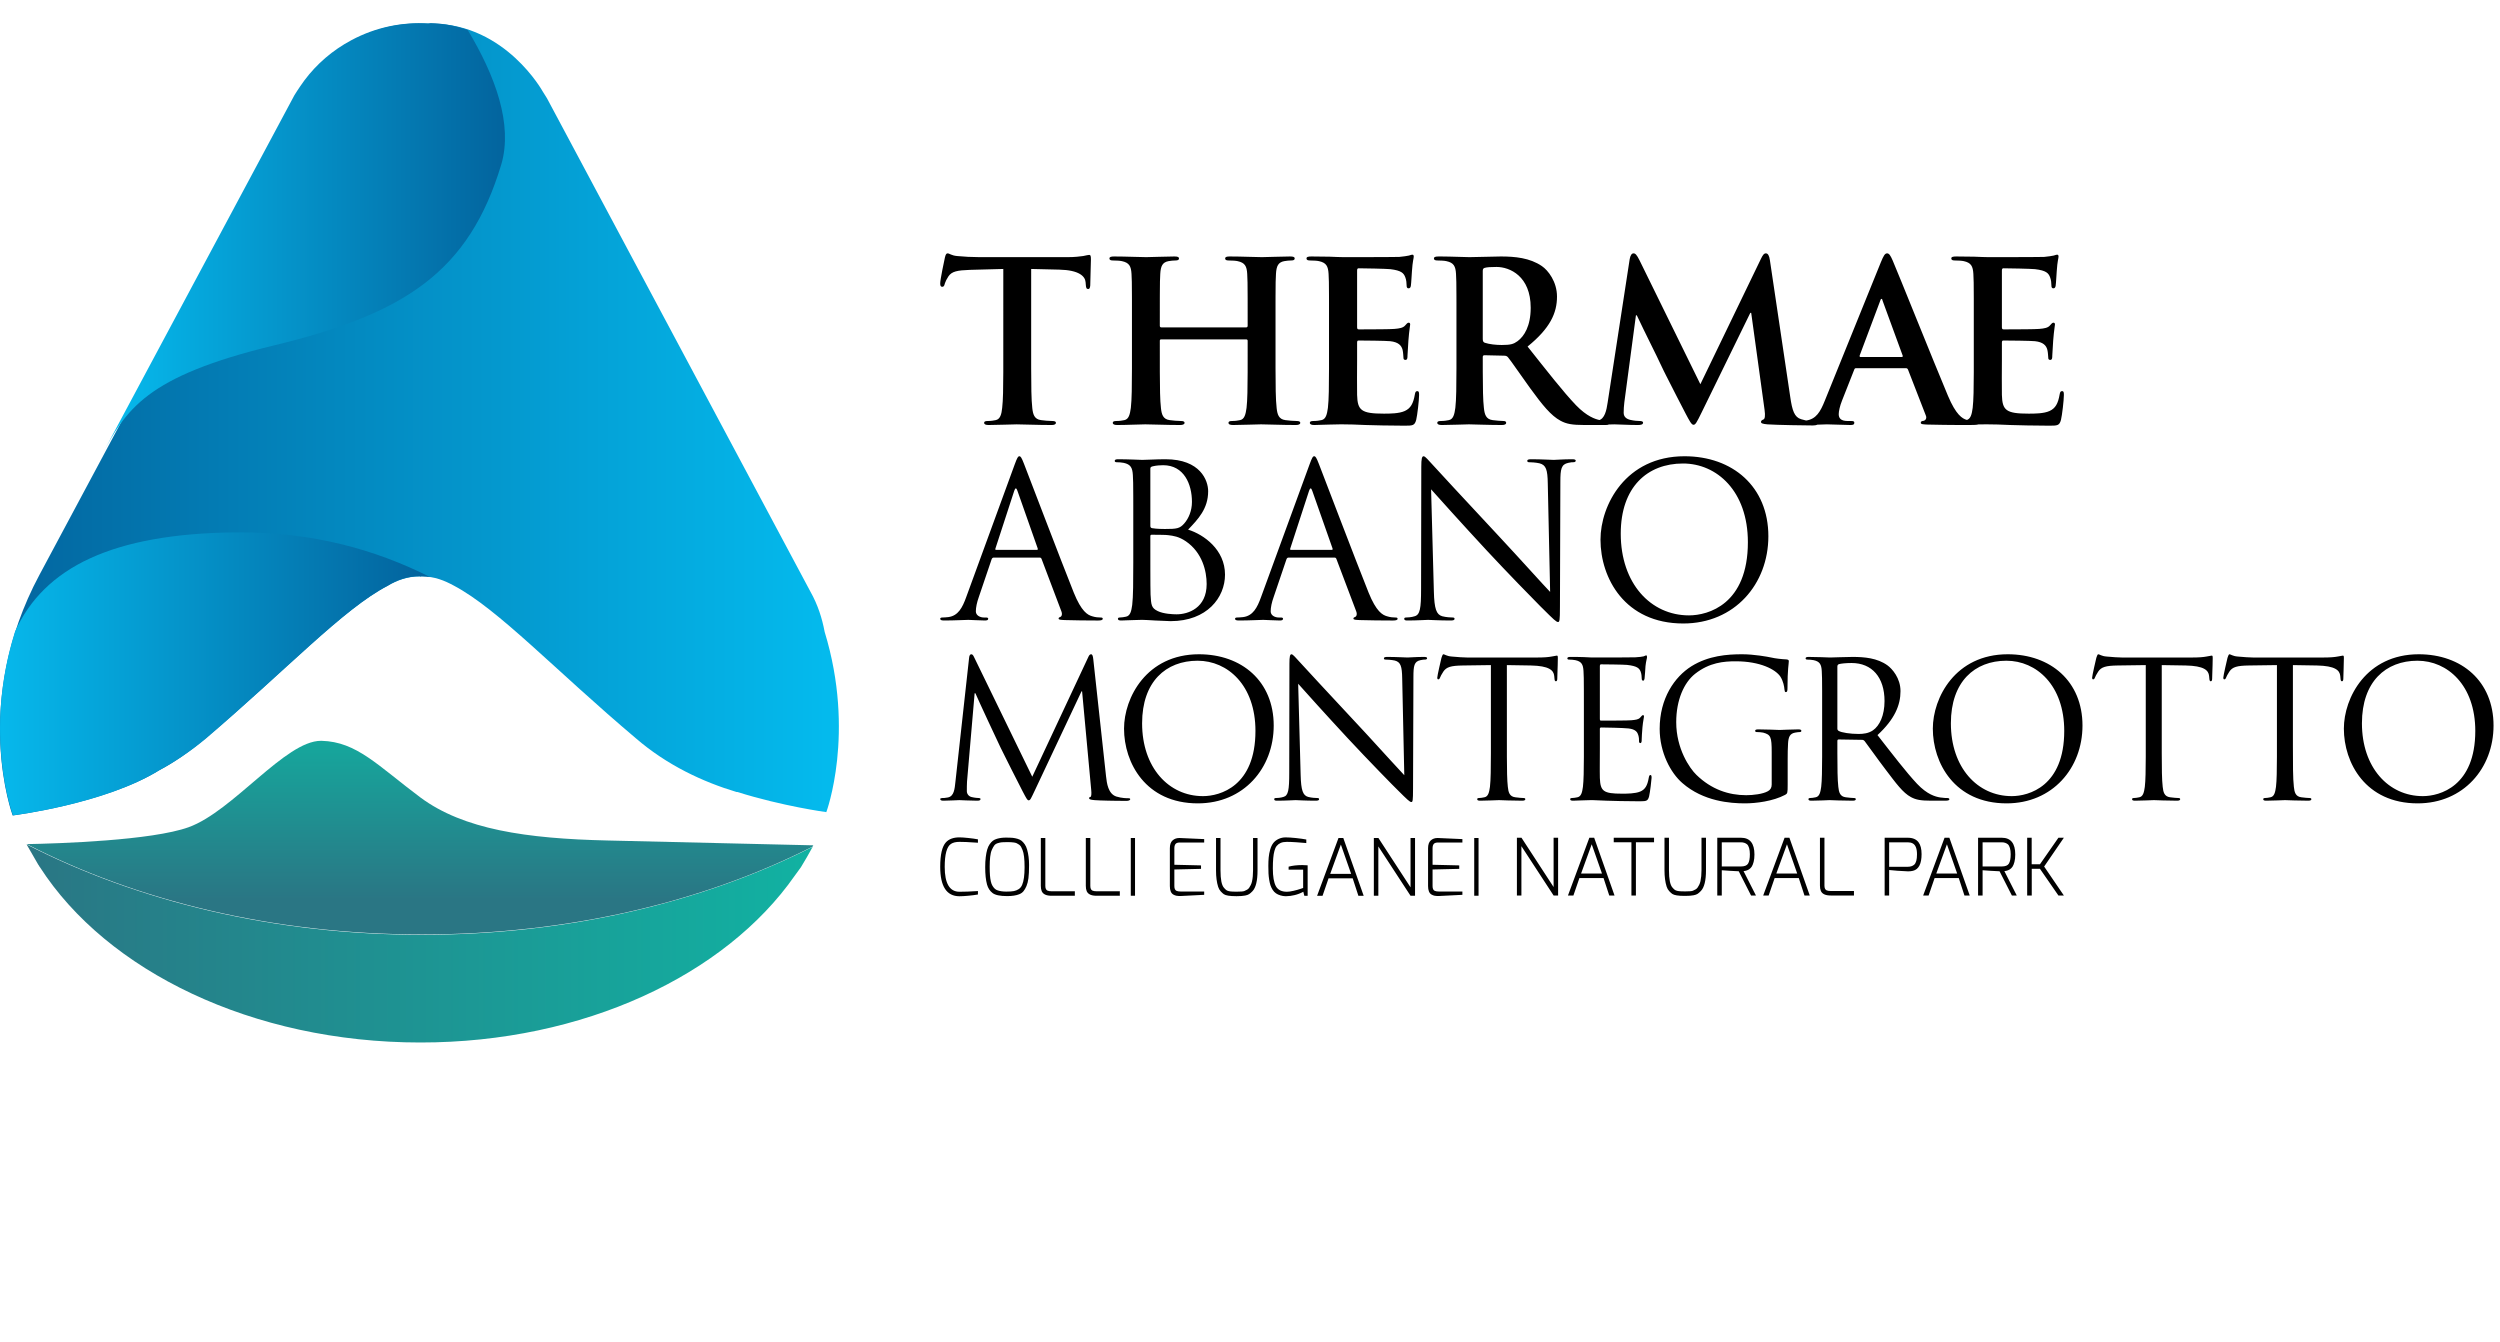 <?xml version="1.0" encoding="UTF-8"?>
<svg width="190px" height="102px" viewBox="0 0 190 102" version="1.1" xmlns="http://www.w3.org/2000/svg" xmlns:xlink="http://www.w3.org/1999/xlink">
    <title>logo-abano</title>
    <defs>
        <linearGradient x1="0.009%" y1="50.02%" x2="100.002%" y2="50.02%" id="linearGradient-1">
            <stop stop-color="#03629C" offset="0%"></stop>
            <stop stop-color="#04BDF0" offset="100%"></stop>
            <stop stop-color="#04BDF0" offset="100%"></stop>
        </linearGradient>
        <linearGradient x1="0.012%" y1="50%" x2="100%" y2="50%" id="linearGradient-2">
            <stop stop-color="#06BCEF" offset="0%"></stop>
            <stop stop-color="#06BCEF" offset="0%"></stop>
            <stop stop-color="#03629C" offset="100%"></stop>
            <stop stop-color="#03629C" offset="100%"></stop>
        </linearGradient>
        <linearGradient x1="0%" y1="49.967%" x2="99.993%" y2="49.967%" id="linearGradient-3">
            <stop stop-color="#06BCEF" offset="0%"></stop>
            <stop stop-color="#06BCEF" offset="0%"></stop>
            <stop stop-color="#03629C" offset="100%"></stop>
            <stop stop-color="#03629C" offset="100%"></stop>
        </linearGradient>
        <linearGradient x1="0%" y1="49.999%" x2="100%" y2="49.999%" id="linearGradient-4">
            <stop stop-color="#2A7684" offset="0%"></stop>
            <stop stop-color="#2A7684" offset="0%"></stop>
            <stop stop-color="#11B2A2" offset="100%"></stop>
            <stop stop-color="#11B2A2" offset="100%"></stop>
        </linearGradient>
        <linearGradient x1="17.95%" y1="50%" x2="117.95%" y2="50%" id="linearGradient-5">
            <stop stop-color="#2A7684" offset="0%"></stop>
            <stop stop-color="#2A7684" offset="0%"></stop>
            <stop stop-color="#11B2A2" offset="100%"></stop>
            <stop stop-color="#11B2A2" offset="100%"></stop>
        </linearGradient>
    </defs>
    <g id="Page-1" stroke="none" stroke-width="1" fill="none" fill-rule="evenodd">
        <g id="02-home-menu" transform="translate(-1412, -23)">
            <g id="logo-abano" transform="translate(1412, 23)">
                <path d="M72.92,63.64 C73.075,63.64 73.296,63.656 73.583,63.686 C73.868,63.715 74.115,63.75 74.323,63.79 L74.323,64.048 C74.255,64.044 74.193,64.04 74.137,64.036 C74.081,64.032 74.016,64.028 73.942,64.024 C73.868,64.02 73.787,64.015 73.699,64.01 C73.611,64.003 73.525,63.998 73.442,63.994 C73.245,63.987 73.071,63.982 72.92,63.982 C72.644,63.982 72.427,64.034 72.272,64.138 C71.956,64.346 71.798,64.928 71.798,65.883 C71.798,67.143 72.172,67.773 72.92,67.773 C73.315,67.773 73.755,67.757 74.239,67.725 L74.323,67.719 L74.323,67.982 C74.123,68.018 73.881,68.05 73.597,68.076 C73.314,68.102 73.087,68.115 72.92,68.115 C71.944,68.115 71.456,67.367 71.456,65.872 C71.456,64.952 71.6,64.334 71.888,64.018 C72.12,63.766 72.463,63.64 72.92,63.64 Z M97.71,63.641 C97.904,63.641 98.162,63.658 98.484,63.691 C98.806,63.725 99.071,63.763 99.279,63.803 L99.279,64.073 C99.275,64.073 99.237,64.069 99.168,64.063 C99.097,64.058 99.007,64.051 98.898,64.042 C98.788,64.035 98.671,64.024 98.547,64.013 C98.243,63.993 97.994,63.982 97.8,63.982 C97.607,63.982 97.45,64.01 97.33,64.063 C97.209,64.118 97.111,64.192 97.032,64.288 C96.954,64.384 96.896,64.513 96.856,64.672 C96.776,64.952 96.736,65.397 96.736,66.006 C96.736,66.617 96.812,67.063 96.964,67.347 C97.119,67.631 97.4,67.773 97.803,67.773 C97.939,67.773 98.109,67.749 98.313,67.701 C98.517,67.654 98.689,67.605 98.829,67.557 L99.039,67.485 L99.039,66.094 L97.935,66.094 L97.935,65.866 C98.231,65.786 98.577,65.746 98.972,65.746 C99.101,65.746 99.237,65.752 99.381,65.764 L99.381,68.079 L99.129,68.079 L99.051,67.773 C98.839,67.889 98.618,67.974 98.388,68.028 C98.158,68.082 97.959,68.109 97.791,68.109 L97.653,68.109 C97.566,68.109 97.454,68.089 97.32,68.052 C97.187,68.014 97.07,67.961 96.973,67.893 C96.875,67.825 96.79,67.736 96.721,67.626 C96.651,67.516 96.596,67.401 96.555,67.281 C96.516,67.161 96.483,67.02 96.457,66.855 C96.431,66.691 96.413,66.534 96.406,66.382 C96.398,66.23 96.394,66.039 96.394,65.809 C96.394,65.579 96.403,65.364 96.421,65.164 C96.439,64.964 96.477,64.764 96.535,64.564 C96.593,64.365 96.671,64.201 96.769,64.073 C96.867,63.945 97,63.841 97.168,63.761 C97.336,63.681 97.516,63.641 97.71,63.641 Z M92.759,63.689 L92.759,66.16 C92.759,66.835 92.845,67.271 93.018,67.467 C93.082,67.543 93.14,67.601 93.191,67.641 C93.283,67.712 93.447,67.753 93.683,67.761 C93.731,67.764 93.798,67.766 93.885,67.766 L94.007,67.767 C94.299,67.767 94.486,67.751 94.567,67.719 C94.65,67.687 94.722,67.652 94.784,67.614 C94.845,67.576 94.896,67.53 94.934,67.476 C94.971,67.422 95.011,67.354 95.053,67.272 C95.096,67.19 95.128,67.097 95.152,66.993 C95.205,66.754 95.231,66.476 95.231,66.16 L95.231,63.689 L95.572,63.689 L95.572,66.16 C95.572,66.944 95.443,67.469 95.183,67.737 C95.091,67.833 95.007,67.905 94.934,67.953 C94.86,68.001 94.759,68.037 94.631,68.061 C94.467,68.093 94.259,68.109 94.007,68.109 L93.941,68.109 C93.469,68.109 93.159,68.059 93.011,67.959 C92.943,67.911 92.865,67.84 92.777,67.746 C92.69,67.652 92.624,67.537 92.58,67.401 C92.472,67.061 92.418,66.648 92.418,66.16 L92.418,63.689 L92.759,63.689 Z M76.434,63.658 C76.674,63.658 76.852,63.664 76.968,63.676 C77.084,63.689 77.204,63.712 77.328,63.748 C77.452,63.784 77.555,63.835 77.637,63.898 C77.718,63.962 77.798,64.05 77.877,64.162 C77.955,64.274 78.016,64.408 78.06,64.564 C78.16,64.912 78.209,65.304 78.209,65.74 C78.209,66.176 78.193,66.512 78.161,66.747 C78.129,66.984 78.08,67.181 78.012,67.341 C77.943,67.501 77.868,67.632 77.784,67.734 C77.7,67.836 77.59,67.912 77.454,67.965 C77.226,68.056 76.922,68.103 76.542,68.103 C76.002,68.103 75.632,68.024 75.433,67.869 C75.229,67.712 75.089,67.497 75.013,67.221 C74.921,66.885 74.875,66.447 74.875,65.908 C74.875,65.623 74.889,65.369 74.917,65.143 C74.945,64.917 74.982,64.725 75.028,64.567 C75.074,64.409 75.136,64.274 75.214,64.162 C75.292,64.05 75.373,63.962 75.456,63.898 C75.54,63.835 75.645,63.784 75.769,63.748 C75.973,63.689 76.194,63.658 76.434,63.658 Z M109.289,63.689 L111.142,63.772 L111.142,64.031 L109.289,64.031 C109.133,64.031 109.025,64.067 108.965,64.141 C108.905,64.215 108.875,64.324 108.875,64.468 L108.875,65.722 L110.902,65.77 L110.902,66.033 L108.875,66.081 L108.875,67.341 C108.875,67.529 108.927,67.649 109.031,67.701 C109.111,67.737 109.216,67.755 109.349,67.755 L111.142,67.755 L111.142,68.007 L109.349,68.097 L109.223,68.097 C109.17,68.097 109.106,68.089 109.031,68.076 C108.955,68.062 108.875,68.031 108.79,67.983 C108.619,67.879 108.533,67.665 108.533,67.341 L108.533,64.468 C108.533,64.192 108.602,63.993 108.74,63.871 C108.877,63.749 109.045,63.689 109.241,63.689 L109.289,63.689 Z M89.665,63.689 L91.518,63.772 L91.518,64.031 L89.665,64.031 C89.509,64.031 89.401,64.067 89.341,64.141 C89.281,64.215 89.251,64.324 89.251,64.468 L89.251,65.722 L91.278,65.77 L91.278,66.033 L89.251,66.081 L89.251,67.341 C89.251,67.529 89.303,67.649 89.407,67.701 C89.487,67.737 89.593,67.755 89.724,67.755 L91.518,67.755 L91.518,68.007 L89.724,68.097 L89.598,68.097 C89.546,68.097 89.482,68.089 89.407,68.076 C89.331,68.062 89.251,68.031 89.166,67.983 C88.995,67.879 88.909,67.665 88.909,67.341 L88.909,64.468 C88.909,64.192 88.978,63.993 89.116,63.871 C89.253,63.749 89.421,63.689 89.617,63.689 L89.665,63.689 Z M126.842,63.668 L126.842,66.139 C126.842,66.815 126.928,67.25 127.1,67.446 C127.164,67.522 127.222,67.58 127.274,67.62 C127.366,67.692 127.53,67.732 127.766,67.74 C127.83,67.744 127.928,67.746 128.06,67.746 L128.09,67.746 C128.381,67.746 128.568,67.73 128.651,67.699 C128.733,67.666 128.804,67.632 128.867,67.593 C128.928,67.555 128.979,67.51 129.017,67.455 C129.054,67.401 129.094,67.333 129.137,67.251 C129.178,67.169 129.211,67.076 129.235,66.973 C129.287,66.733 129.314,66.455 129.314,66.139 L129.314,63.668 L129.655,63.668 L129.655,66.139 C129.655,66.923 129.525,67.449 129.265,67.716 C129.173,67.812 129.09,67.884 129.017,67.932 C128.943,67.98 128.841,68.016 128.714,68.04 C128.549,68.073 128.342,68.088 128.09,68.088 L128.024,68.088 C127.551,68.088 127.242,68.038 127.094,67.938 C127.026,67.89 126.948,67.819 126.86,67.726 C126.773,67.632 126.706,67.516 126.663,67.38 C126.555,67.04 126.501,66.626 126.501,66.139 L126.501,63.668 L126.842,63.668 Z M102.091,63.689 L103.639,68.079 L103.237,68.079 L102.805,66.754 L100.97,66.754 L100.514,68.079 L100.1,68.079 L101.725,63.689 L102.091,63.689 Z M112.37,63.689 L112.37,68.078 L112.041,68.078 L112.041,63.689 L112.37,63.689 Z M104.76,63.689 L107.201,67.437 L107.201,63.689 L107.543,63.689 L107.543,68.078 L107.201,68.078 L104.754,64.33 L104.754,68.078 L104.412,68.078 L104.412,63.689 L104.76,63.689 Z M82.864,63.689 L82.864,67.323 C82.864,67.511 82.916,67.631 83.019,67.683 C83.1,67.719 83.205,67.737 83.337,67.737 L85.107,67.737 L85.107,68.078 L83.337,68.078 C82.938,68.078 82.688,67.961 82.588,67.725 C82.544,67.617 82.522,67.483 82.522,67.323 L82.522,63.689 L82.864,63.689 Z M79.445,63.689 L79.445,67.323 C79.445,67.511 79.497,67.631 79.601,67.683 C79.681,67.719 79.787,67.737 79.919,67.737 L81.688,67.737 L81.688,68.078 L79.919,68.078 C79.519,68.078 79.269,67.961 79.169,67.725 C79.125,67.617 79.103,67.483 79.103,67.323 L79.103,63.689 L79.445,63.689 Z M86.262,63.689 L86.262,68.078 L85.94,68.078 L85.94,63.689 L86.262,63.689 Z M135.995,63.668 L137.542,68.058 L137.14,68.058 L136.708,66.733 L134.873,66.733 L134.417,68.058 L134.003,68.058 L135.628,63.668 L135.995,63.668 Z M154.407,63.668 L154.407,65.684 L155.037,65.684 L156.44,63.668 L156.854,63.668 L155.355,65.857 L156.854,68.058 L156.44,68.058 L155.037,66.031 L154.413,66.031 L154.413,68.058 L154.065,68.058 L154.065,63.668 L154.407,63.668 Z M148.152,63.668 L149.699,68.058 L149.298,68.058 L148.866,66.733 L147.03,66.733 L146.574,68.058 L146.16,68.058 L147.786,63.668 L148.152,63.668 Z M121.157,63.668 L122.704,68.058 L122.303,68.058 L121.87,66.733 L120.035,66.733 L119.579,68.058 L119.165,68.058 L120.791,63.668 L121.157,63.668 Z M115.633,63.668 L118.074,67.416 L118.074,63.668 L118.416,63.668 L118.416,68.058 L118.074,68.058 L115.627,64.309 L115.627,68.058 L115.285,68.058 L115.285,63.668 L115.633,63.668 Z M125.708,63.668 L125.708,64.01 L124.329,64.01 L124.329,68.058 L123.988,68.058 L123.988,64.01 L122.644,64.01 L122.644,63.668 L125.708,63.668 Z M138.658,63.668 L138.658,67.302 C138.658,67.49 138.71,67.61 138.814,67.662 C138.894,67.699 139,67.716 139.132,67.716 L140.901,67.716 L140.901,68.058 L139.132,68.058 C138.731,68.058 138.482,67.94 138.382,67.704 C138.338,67.596 138.316,67.462 138.316,67.302 L138.316,63.668 L138.658,63.668 Z M132.313,63.668 C132.997,63.668 133.338,64.094 133.338,64.946 C133.338,65.161 133.317,65.349 133.275,65.509 C133.233,65.669 133.183,65.791 133.125,65.875 C133.067,65.958 132.997,66.027 132.912,66.079 C132.792,66.15 132.658,66.193 132.51,66.205 L133.452,68.058 L133.08,68.058 L132.145,66.217 C132.088,66.217 131.861,66.205 131.461,66.181 C131.061,66.157 130.859,66.143 130.855,66.139 L130.855,68.058 L130.513,68.058 L130.513,63.668 L132.313,63.668 Z M152.134,63.668 C152.818,63.668 153.16,64.094 153.16,64.946 C153.16,65.161 153.139,65.349 153.097,65.509 C153.055,65.669 153.005,65.791 152.947,65.875 C152.889,65.958 152.818,66.027 152.734,66.079 C152.614,66.15 152.48,66.193 152.332,66.205 L153.274,68.058 L152.902,68.058 L151.967,66.217 C151.91,66.217 151.682,66.205 151.283,66.181 C150.883,66.157 150.681,66.143 150.677,66.139 L150.677,68.058 L150.334,68.058 L150.334,63.668 L152.134,63.668 Z M144.991,63.668 C145.363,63.668 145.635,63.782 145.807,64.01 C145.962,64.213 146.04,64.515 146.04,64.915 C146.04,65.651 145.823,66.073 145.387,66.181 C145.275,66.208 145.151,66.223 145.015,66.223 C144.879,66.223 144.609,66.208 144.205,66.178 C143.801,66.148 143.591,66.129 143.575,66.121 L143.575,68.058 L143.233,68.058 L143.233,63.668 L144.991,63.668 Z M76.573,64 C76.384,64 76.244,64.004 76.152,64.012 C76.061,64.02 75.955,64.042 75.834,64.079 C75.714,64.115 75.625,64.174 75.565,64.255 C75.504,64.337 75.443,64.448 75.382,64.585 C75.32,64.723 75.276,64.902 75.253,65.122 C75.229,65.342 75.216,65.587 75.216,65.859 C75.216,66.132 75.224,66.355 75.237,66.529 C75.251,66.702 75.274,66.856 75.304,66.99 C75.334,67.124 75.376,67.235 75.43,67.323 C75.484,67.411 75.542,67.485 75.606,67.545 C75.67,67.605 75.75,67.649 75.847,67.677 C76.022,67.733 76.234,67.761 76.482,67.761 C76.73,67.761 76.921,67.748 77.055,67.722 C77.189,67.696 77.312,67.646 77.424,67.572 C77.536,67.498 77.622,67.391 77.682,67.251 C77.806,66.963 77.868,66.517 77.868,65.914 C77.868,65.286 77.816,64.848 77.712,64.6 C77.676,64.504 77.639,64.423 77.601,64.357 C77.563,64.291 77.512,64.237 77.448,64.192 C77.384,64.148 77.325,64.113 77.271,64.087 C77.217,64.061 77.146,64.042 77.058,64.03 C76.922,64.011 76.76,64 76.573,64 Z M101.906,64.186 L101.096,66.412 L102.685,66.412 L101.906,64.186 Z M135.809,64.165 L134.999,66.391 L136.589,66.391 L135.809,64.165 Z M120.971,64.165 L120.161,66.391 L121.751,66.391 L120.971,64.165 Z M147.966,64.165 L147.156,66.391 L148.746,66.391 L147.966,64.165 Z M144.991,64.016 L143.575,64.016 L143.575,65.875 L144.991,65.875 C145.191,65.875 145.353,65.823 145.476,65.719 C145.62,65.591 145.692,65.329 145.692,64.933 C145.692,64.489 145.581,64.209 145.357,64.094 C145.257,64.041 145.135,64.016 144.991,64.016 Z M152.134,64.016 L150.677,64.016 L150.677,65.851 L152.134,65.851 C152.406,65.851 152.586,65.779 152.674,65.635 C152.766,65.487 152.812,65.249 152.812,64.921 C152.812,64.742 152.793,64.585 152.755,64.453 C152.717,64.322 152.664,64.225 152.596,64.165 C152.472,64.065 152.318,64.016 152.134,64.016 Z M132.313,64.016 L130.855,64.016 L130.855,65.851 L132.313,65.851 C132.584,65.851 132.764,65.779 132.853,65.635 C132.944,65.487 132.99,65.249 132.99,64.921 C132.99,64.742 132.971,64.585 132.933,64.453 C132.895,64.322 132.842,64.225 132.774,64.165 C132.65,64.065 132.496,64.016 132.313,64.016 Z M132.394,49.724 C133.305,49.724 134.331,49.912 134.605,49.97 C134.909,50.043 135.415,50.1 135.777,50.115 C135.921,50.129 135.95,50.187 135.95,50.245 C135.95,50.447 135.849,50.852 135.849,52.297 C135.849,52.528 135.82,52.601 135.718,52.601 C135.646,52.601 135.632,52.514 135.617,52.384 C135.603,52.182 135.531,51.776 135.314,51.43 C134.953,50.88 133.782,50.259 131.917,50.259 C131.007,50.259 129.923,50.346 128.824,51.212 C127.986,51.878 127.393,53.193 127.393,54.884 C127.393,56.922 128.419,58.396 128.925,58.888 C130.068,60 131.382,60.435 132.712,60.435 C133.233,60.435 133.984,60.348 134.36,60.131 C134.548,60.03 134.649,59.871 134.649,59.625 L134.649,57.168 C134.649,55.997 134.577,55.838 133.999,55.679 C133.883,55.65 133.637,55.636 133.507,55.636 C133.449,55.636 133.391,55.607 133.391,55.549 C133.391,55.462 133.464,55.433 133.623,55.433 C134.226,55.433 135.055,55.471 135.228,55.476 L135.256,55.477 C135.329,55.477 136.239,55.433 136.672,55.433 C136.831,55.433 136.904,55.462 136.904,55.549 C136.904,55.607 136.846,55.636 136.788,55.636 C136.687,55.636 136.6,55.65 136.427,55.679 C136.037,55.752 135.921,55.997 135.892,56.503 C135.868,56.888 135.864,57.254 135.863,57.716 L135.863,59.625 C135.863,60.275 135.849,60.305 135.675,60.406 C134.75,60.897 133.449,61.056 132.611,61.056 C131.513,61.056 129.46,60.912 127.856,59.509 C126.974,58.744 126.135,57.197 126.135,55.39 C126.135,53.077 127.263,51.444 128.55,50.635 C129.851,49.825 131.282,49.724 132.394,49.724 Z M91.122,49.724 C94.374,49.724 96.802,51.776 96.802,55.144 C96.802,58.381 94.518,61.056 91.035,61.056 C87.075,61.056 85.427,57.977 85.427,55.375 C85.427,53.034 87.133,49.724 91.122,49.724 Z M152.589,49.724 C155.841,49.724 158.269,51.776 158.269,55.144 C158.269,58.381 155.986,61.056 152.502,61.056 C148.542,61.056 146.895,57.977 146.895,55.375 C146.895,53.034 148.6,49.724 152.589,49.724 Z M183.829,49.724 C187.081,49.724 189.509,51.776 189.509,55.144 C189.509,58.381 187.226,61.056 183.742,61.056 C179.782,61.056 178.134,57.977 178.134,55.375 C178.134,53.034 179.84,49.724 183.829,49.724 Z M98.155,49.724 C98.271,49.724 98.517,50.042 98.661,50.187 C98.878,50.432 101.031,52.759 103.257,55.144 C103.382,55.277 103.507,55.412 103.633,55.548 L104.01,55.956 C105.203,57.251 106.344,58.522 106.726,58.916 L106.567,51.574 C106.553,50.635 106.452,50.317 106.004,50.201 C105.743,50.143 105.411,50.129 105.295,50.129 C105.194,50.129 105.179,50.085 105.179,50.028 C105.179,49.941 105.295,49.926 105.469,49.926 C106.119,49.926 106.813,49.97 106.972,49.97 C107.131,49.97 107.608,49.926 108.2,49.926 C108.36,49.926 108.461,49.941 108.461,50.028 C108.461,50.085 108.403,50.129 108.302,50.129 C108.23,50.129 108.128,50.129 107.955,50.172 C107.478,50.273 107.42,50.591 107.42,51.459 L107.391,59.928 C107.391,60.882 107.362,60.954 107.261,60.954 C107.146,60.954 106.972,60.795 106.206,60.029 C106.047,59.885 103.965,57.761 102.434,56.112 C100.757,54.306 99.123,52.485 98.661,51.964 L98.849,58.888 C98.878,60.073 99.022,60.449 99.413,60.564 C99.688,60.637 100.005,60.651 100.135,60.651 C100.208,60.651 100.251,60.68 100.251,60.738 C100.251,60.824 100.164,60.853 99.991,60.853 C99.23,60.853 98.679,60.816 98.497,60.811 L98.459,60.81 C98.329,60.81 97.722,60.853 97.072,60.853 C96.927,60.853 96.84,60.839 96.84,60.738 C96.84,60.68 96.883,60.651 96.956,60.651 C97.072,60.651 97.331,60.637 97.548,60.564 C97.91,60.463 97.982,60.044 97.982,58.729 L97.996,50.447 C97.996,49.883 98.04,49.724 98.155,49.724 Z M125.115,49.811 C125.16,49.811 125.174,49.868 125.174,49.941 C125.174,50.042 125.101,50.215 125.058,50.62 C125.043,50.764 125.015,51.401 124.986,51.574 C124.971,51.646 124.942,51.733 124.885,51.733 C124.798,51.733 124.769,51.661 124.769,51.545 C124.769,51.444 124.755,51.198 124.682,51.025 C124.581,50.794 124.436,50.62 123.656,50.533 C123.41,50.505 121.835,50.49 121.676,50.49 C121.618,50.49 121.589,50.533 121.589,50.634 L121.589,54.624 C121.589,54.725 121.604,54.768 121.676,54.768 L121.929,54.768 C122.48,54.767 123.704,54.763 123.974,54.74 C124.32,54.71 124.523,54.682 124.653,54.537 C124.755,54.421 124.813,54.349 124.87,54.349 C124.914,54.349 124.942,54.378 124.942,54.464 C124.942,54.551 124.87,54.797 124.827,55.274 C124.798,55.563 124.769,56.098 124.769,56.199 C124.769,56.315 124.769,56.474 124.668,56.474 C124.596,56.474 124.567,56.416 124.567,56.344 C124.567,56.199 124.567,56.055 124.509,55.867 C124.451,55.664 124.32,55.419 123.757,55.361 C123.367,55.317 121.936,55.289 121.69,55.289 C121.618,55.289 121.589,55.332 121.589,55.39 L121.589,56.915 C121.587,57.271 121.584,57.81 121.583,58.274 L121.583,58.646 C121.584,58.874 121.585,59.052 121.589,59.133 C121.632,60.13 121.849,60.319 123.266,60.319 C123.641,60.319 124.278,60.319 124.653,60.159 C125.029,60 125.202,59.711 125.304,59.119 C125.332,58.96 125.362,58.902 125.434,58.902 C125.52,58.902 125.52,59.017 125.52,59.119 C125.52,59.234 125.405,60.217 125.332,60.521 C125.239,60.868 125.133,60.894 124.674,60.897 L124.552,60.897 C123.468,60.897 122.673,60.868 122.109,60.853 C121.616,60.828 121.289,60.814 121.07,60.811 L120.866,60.811 C120.761,60.812 120.593,60.815 120.404,60.824 C120.115,60.824 119.783,60.853 119.566,60.853 C119.407,60.853 119.334,60.824 119.334,60.738 C119.334,60.694 119.363,60.651 119.45,60.651 C119.58,60.651 119.753,60.622 119.884,60.593 C120.172,60.535 120.245,60.217 120.303,59.798 C120.36,59.321 120.372,58.514 120.375,57.517 L120.375,56.955 C120.375,56.859 120.375,56.761 120.375,56.662 L120.375,54.118 C120.375,53.944 120.375,53.782 120.375,53.629 L120.374,52.506 C120.373,51.609 120.366,51.316 120.346,50.996 C120.317,50.505 120.202,50.273 119.725,50.172 C119.609,50.143 119.363,50.129 119.233,50.129 C119.175,50.129 119.118,50.1 119.118,50.042 C119.118,49.955 119.19,49.926 119.349,49.926 C119.681,49.926 120.072,49.926 120.389,49.941 L120.982,49.97 L122.057,49.969 C122.945,49.967 124.09,49.964 124.292,49.955 C124.567,49.941 124.798,49.912 124.914,49.883 C124.986,49.868 125.043,49.811 125.115,49.811 Z M82.918,49.724 C83.019,49.724 83.063,49.84 83.091,50.115 L84.06,59.003 C84.117,59.524 84.219,60.333 84.84,60.536 C85.26,60.666 85.635,60.666 85.78,60.666 C85.852,60.666 85.895,60.68 85.895,60.738 C85.895,60.825 85.766,60.868 85.592,60.868 C85.443,60.868 85.024,60.865 84.565,60.857 L84.167,60.849 C83.77,60.84 83.392,60.828 83.178,60.81 C82.846,60.781 82.773,60.738 82.773,60.666 C82.773,60.608 82.802,60.579 82.875,60.565 C82.947,60.55 82.961,60.305 82.933,60.044 L82.239,52.542 L82.195,52.542 L78.654,60.058 C78.35,60.695 78.307,60.825 78.177,60.825 C78.076,60.825 78.004,60.68 77.729,60.159 C77.557,59.835 77.202,59.134 76.862,58.456 L76.425,57.583 C76.216,57.165 76.062,56.854 76.038,56.806 C75.908,56.546 74.289,53.077 74.13,52.687 L74.072,52.687 L73.494,59.394 C73.48,59.625 73.48,59.885 73.48,60.131 C73.48,60.348 73.638,60.536 73.856,60.579 C74.101,60.637 74.318,60.651 74.405,60.651 C74.463,60.651 74.52,60.68 74.52,60.723 C74.52,60.825 74.434,60.853 74.26,60.853 C73.725,60.853 73.032,60.81 72.916,60.81 C72.786,60.81 72.092,60.853 71.702,60.853 C71.557,60.853 71.456,60.825 71.456,60.723 C71.456,60.68 71.529,60.651 71.601,60.651 C71.716,60.651 71.818,60.651 72.034,60.608 C72.511,60.521 72.555,59.958 72.613,59.408 L73.653,49.984 C73.668,49.825 73.725,49.724 73.812,49.724 C73.899,49.724 73.957,49.782 74.029,49.941 L78.452,59.032 L82.701,49.956 C82.759,49.825 82.817,49.724 82.918,49.724 Z M169.434,49.724 C169.535,49.724 169.679,49.868 170.069,49.897 C170.489,49.941 171.038,49.97 171.211,49.97 L176.632,49.97 C177.094,49.97 177.427,49.941 177.658,49.897 C177.875,49.868 178.005,49.825 178.062,49.825 C178.135,49.825 178.135,49.912 178.135,49.998 C178.135,50.432 178.092,51.429 178.092,51.589 C178.092,51.719 178.048,51.776 177.99,51.776 C177.918,51.776 177.889,51.733 177.875,51.531 L177.86,51.372 C177.817,50.938 177.47,50.605 176.082,50.577 L174.261,50.547 L174.261,56.662 C174.261,58.049 174.261,59.191 174.334,59.798 C174.376,60.218 174.464,60.536 174.897,60.593 C175.099,60.622 175.417,60.651 175.548,60.651 C175.634,60.651 175.664,60.695 175.664,60.738 C175.664,60.81 175.591,60.853 175.432,60.853 C174.69,60.853 173.847,60.815 173.68,60.81 L173.654,60.81 C173.582,60.81 172.671,60.853 172.238,60.853 C172.079,60.853 172.006,60.824 172.006,60.738 C172.006,60.695 172.035,60.651 172.122,60.651 C172.252,60.651 172.426,60.622 172.556,60.593 C172.845,60.536 172.917,60.218 172.975,59.798 C173.032,59.321 173.044,58.514 173.046,57.517 L173.047,50.547 L170.908,50.577 C170.012,50.591 169.664,50.692 169.434,51.04 C169.275,51.285 169.231,51.386 169.188,51.487 C169.145,51.603 169.101,51.632 169.043,51.632 C169,51.632 168.971,51.589 168.971,51.502 C168.971,51.358 169.26,50.114 169.289,49.998 C169.318,49.912 169.376,49.724 169.434,49.724 Z M140.795,49.926 C141.706,49.926 142.674,50.013 143.441,50.562 C143.802,50.823 144.438,51.531 144.438,52.528 C144.438,53.598 143.99,54.667 142.689,55.867 C143.874,57.384 144.857,58.671 145.695,59.567 C146.476,60.391 147.097,60.55 147.459,60.608 C147.733,60.651 147.936,60.651 148.023,60.651 C148.095,60.651 148.153,60.695 148.153,60.738 C148.153,60.824 148.066,60.853 147.806,60.853 L146.779,60.853 C145.97,60.853 145.609,60.781 145.233,60.579 C144.611,60.246 144.105,59.538 143.281,58.454 C142.674,57.659 141.995,56.69 141.706,56.315 C141.648,56.257 141.605,56.228 141.518,56.228 L139.74,56.199 C139.668,56.199 139.64,56.242 139.64,56.315 L139.64,57.24 C139.641,58.364 139.65,59.278 139.712,59.798 C139.755,60.218 139.842,60.536 140.275,60.593 C140.478,60.622 140.795,60.651 140.926,60.651 C141.012,60.651 141.041,60.695 141.041,60.738 C141.041,60.81 140.969,60.853 140.81,60.853 C140.068,60.853 139.225,60.815 139.058,60.81 L139.032,60.81 C139.018,60.81 138.107,60.853 137.673,60.853 C137.514,60.853 137.442,60.824 137.442,60.738 C137.442,60.695 137.471,60.651 137.558,60.651 C137.688,60.651 137.862,60.622 137.991,60.593 C138.28,60.536 138.353,60.218 138.411,59.798 C138.468,59.321 138.48,58.514 138.482,57.517 L138.482,52.506 C138.48,51.609 138.474,51.316 138.454,50.996 C138.425,50.505 138.31,50.273 137.832,50.172 C137.717,50.143 137.471,50.129 137.341,50.129 C137.284,50.129 137.226,50.1 137.226,50.042 C137.226,49.955 137.298,49.926 137.457,49.926 C138.061,49.926 138.889,49.964 139.062,49.969 L139.09,49.97 C139.249,49.97 140.347,49.926 140.795,49.926 Z M109.695,49.724 C109.796,49.724 109.94,49.868 110.331,49.897 C110.75,49.941 111.299,49.97 111.472,49.97 L116.893,49.97 C117.355,49.97 117.688,49.941 117.919,49.897 C118.136,49.868 118.266,49.825 118.323,49.825 C118.396,49.825 118.396,49.912 118.396,49.998 C118.396,50.143 118.391,50.35 118.385,50.568 L118.374,50.896 C118.363,51.22 118.353,51.509 118.353,51.589 C118.353,51.719 118.309,51.776 118.251,51.776 C118.179,51.776 118.15,51.733 118.136,51.531 L118.121,51.372 C118.078,50.938 117.731,50.605 116.344,50.577 L114.522,50.547 L114.523,57.517 C114.526,58.514 114.538,59.321 114.595,59.798 C114.637,60.218 114.725,60.536 115.158,60.593 C115.36,60.622 115.679,60.651 115.809,60.651 C115.895,60.651 115.924,60.695 115.924,60.738 C115.924,60.81 115.852,60.853 115.693,60.853 C114.951,60.853 114.108,60.815 113.941,60.81 L113.915,60.81 C113.843,60.81 112.932,60.853 112.499,60.853 C112.34,60.853 112.268,60.824 112.268,60.738 C112.268,60.695 112.296,60.651 112.383,60.651 C112.513,60.651 112.686,60.622 112.817,60.593 C113.106,60.536 113.178,60.218 113.236,59.798 C113.298,59.278 113.306,58.364 113.308,57.24 L113.308,50.547 L111.169,50.577 C110.273,50.591 109.926,50.692 109.695,51.04 C109.536,51.285 109.492,51.386 109.449,51.487 C109.405,51.603 109.362,51.632 109.305,51.632 C109.261,51.632 109.232,51.589 109.232,51.502 C109.232,51.358 109.521,50.114 109.55,49.998 C109.579,49.912 109.637,49.724 109.695,49.724 Z M159.465,49.724 C159.566,49.724 159.711,49.868 160.101,49.897 C160.52,49.941 161.069,49.97 161.243,49.97 L166.663,49.97 C167.125,49.97 167.458,49.941 167.689,49.897 C167.906,49.868 168.036,49.825 168.094,49.825 C168.166,49.825 168.166,49.912 168.166,49.998 C168.166,50.143 168.161,50.35 168.155,50.568 L168.144,50.896 C168.134,51.22 168.123,51.509 168.123,51.589 C168.123,51.719 168.079,51.776 168.021,51.776 C167.949,51.776 167.92,51.733 167.906,51.531 L167.891,51.372 C167.848,50.938 167.501,50.605 166.114,50.577 L164.293,50.547 L164.293,57.24 C164.294,58.364 164.303,59.278 164.365,59.798 C164.408,60.218 164.495,60.536 164.928,60.593 C165.131,60.622 165.449,60.651 165.579,60.651 C165.665,60.651 165.694,60.695 165.694,60.738 C165.694,60.81 165.622,60.853 165.463,60.853 C164.721,60.853 163.879,60.815 163.711,60.81 L163.685,60.81 C163.613,60.81 162.703,60.853 162.269,60.853 C162.11,60.853 162.038,60.824 162.038,60.738 C162.038,60.695 162.067,60.651 162.153,60.651 C162.284,60.651 162.456,60.622 162.587,60.593 C162.876,60.536 162.948,60.218 163.006,59.798 C163.063,59.321 163.075,58.514 163.078,57.517 L163.078,56.955 C163.078,56.859 163.078,56.761 163.078,56.662 L163.078,50.547 L160.939,50.577 C160.043,50.591 159.696,50.692 159.465,51.04 C159.306,51.285 159.263,51.386 159.219,51.487 C159.176,51.603 159.133,51.632 159.075,51.632 C159.031,51.632 159.002,51.589 159.002,51.502 C159.002,51.358 159.291,50.114 159.32,49.998 C159.349,49.912 159.407,49.724 159.465,49.724 Z M183.728,50.215 C181.315,50.215 179.507,51.805 179.507,54.971 C179.507,58.338 181.531,60.506 184.133,60.506 C185.433,60.506 188.122,59.755 188.122,55.549 C188.122,52.08 186.012,50.215 183.728,50.215 Z M152.488,50.215 C150.074,50.215 148.267,51.805 148.267,54.971 C148.267,58.338 150.291,60.506 152.892,60.506 C154.193,60.506 156.882,59.755 156.882,55.549 C156.882,52.08 154.772,50.215 152.488,50.215 Z M91.02,50.215 C88.607,50.215 86.8,51.805 86.8,54.971 C86.8,58.338 88.824,60.506 91.425,60.506 C92.726,60.506 95.414,59.755 95.414,55.549 C95.414,52.08 93.305,50.215 91.02,50.215 Z M140.723,50.389 C140.289,50.389 139.899,50.432 139.755,50.476 C139.683,50.505 139.64,50.562 139.64,50.649 L139.64,55.375 C139.64,55.448 139.668,55.506 139.74,55.549 C139.957,55.679 140.622,55.78 141.258,55.78 C141.605,55.78 142.01,55.737 142.342,55.506 C142.848,55.158 143.224,54.378 143.224,53.28 C143.224,51.473 142.27,50.389 140.723,50.389 Z M128.024,34.675 C131.672,34.675 134.396,36.977 134.396,40.755 C134.396,44.386 131.834,47.385 127.927,47.385 C123.485,47.385 121.637,43.932 121.637,41.014 C121.637,38.388 123.55,34.675 128.024,34.675 Z M108.196,34.675 C108.326,34.675 108.601,35.032 108.763,35.194 C109.006,35.47 111.422,38.079 113.919,40.755 C115.524,42.474 117.291,44.451 117.81,44.986 L117.631,36.75 C117.615,35.697 117.502,35.34 116.999,35.211 C116.707,35.145 116.334,35.129 116.205,35.129 C116.091,35.129 116.075,35.08 116.075,35.016 C116.075,34.918 116.205,34.902 116.399,34.902 C117.129,34.902 117.907,34.951 118.085,34.951 C118.264,34.951 118.799,34.902 119.463,34.902 C119.642,34.902 119.755,34.918 119.755,35.016 C119.755,35.08 119.691,35.129 119.577,35.129 C119.496,35.129 119.382,35.129 119.188,35.177 C118.653,35.291 118.588,35.648 118.588,36.621 L118.556,46.121 C118.556,47.191 118.523,47.272 118.409,47.272 C118.28,47.272 118.085,47.094 117.226,46.234 C117.215,46.224 117.195,46.205 117.168,46.178 L117.064,46.075 C116.474,45.485 114.498,43.458 112.995,41.841 C111.115,39.814 109.283,37.771 108.763,37.188 L108.974,44.954 C109.006,46.283 109.169,46.705 109.606,46.834 C109.915,46.915 110.272,46.931 110.417,46.931 C110.498,46.931 110.547,46.964 110.547,47.028 C110.547,47.126 110.45,47.158 110.255,47.158 C109.331,47.158 108.683,47.11 108.537,47.11 C108.391,47.11 107.71,47.158 106.98,47.158 C106.818,47.158 106.721,47.142 106.721,47.028 C106.721,46.964 106.769,46.931 106.85,46.931 C106.98,46.931 107.272,46.915 107.515,46.834 C107.921,46.72 108.002,46.251 108.002,44.775 L108.018,35.485 C108.018,34.853 108.066,34.675 108.196,34.675 Z M88.577,34.902 C91.236,34.902 91.82,36.523 91.82,37.333 C91.82,38.663 91.058,39.457 90.296,40.252 C91.496,40.625 93.101,41.776 93.101,43.673 C93.101,45.407 91.739,47.207 88.967,47.207 C88.788,47.207 88.269,47.174 87.799,47.158 C87.376,47.129 86.966,47.113 86.841,47.11 L86.743,47.11 C86.636,47.11 86.417,47.113 86.162,47.126 C85.838,47.126 85.464,47.158 85.221,47.158 C85.043,47.158 84.962,47.126 84.962,47.028 C84.962,46.98 84.995,46.931 85.092,46.931 C85.238,46.931 85.432,46.898 85.578,46.867 C85.902,46.802 85.983,46.445 86.048,45.975 C86.124,45.339 86.129,44.181 86.129,42.764 L86.129,38.64 C86.129,38.57 86.129,38.501 86.129,38.435 L86.128,37.737 C86.126,36.776 86.119,36.453 86.097,36.101 C86.064,35.551 85.935,35.291 85.4,35.177 C85.27,35.145 84.995,35.129 84.848,35.129 C84.784,35.129 84.719,35.097 84.719,35.032 C84.719,34.934 84.8,34.902 84.978,34.902 C85.708,34.902 86.729,34.951 86.81,34.951 C87.199,34.951 87.832,34.902 88.577,34.902 Z M77.471,34.675 C77.568,34.675 77.633,34.756 77.827,35.259 C78.071,35.875 80.616,42.57 81.605,45.035 C82.188,46.478 82.659,46.737 82.999,46.834 C83.242,46.915 83.485,46.931 83.648,46.931 C83.745,46.931 83.809,46.948 83.809,47.028 C83.809,47.126 83.664,47.158 83.485,47.158 L83.352,47.158 C83.323,47.158 83.291,47.158 83.256,47.158 L83.013,47.157 C82.509,47.155 81.709,47.148 80.94,47.126 C80.632,47.11 80.454,47.11 80.454,47.012 C80.454,46.948 80.502,46.915 80.567,46.899 C80.665,46.867 80.762,46.72 80.665,46.461 L79.157,42.473 C79.124,42.408 79.092,42.376 79.011,42.376 L75.526,42.376 C75.444,42.376 75.396,42.424 75.363,42.505 L74.39,45.375 C74.245,45.78 74.164,46.169 74.164,46.461 C74.164,46.786 74.504,46.931 74.78,46.931 L74.942,46.931 C75.055,46.931 75.104,46.964 75.104,47.028 C75.104,47.126 75.007,47.158 74.861,47.158 C74.472,47.158 73.774,47.11 73.596,47.11 C73.417,47.11 72.526,47.158 71.765,47.158 C71.554,47.158 71.456,47.126 71.456,47.028 C71.456,46.964 71.521,46.931 71.602,46.931 C71.715,46.931 71.942,46.915 72.072,46.899 C72.818,46.802 73.142,46.186 73.434,45.375 L77.114,35.307 C77.309,34.773 77.374,34.675 77.471,34.675 Z M99.878,34.675 C99.975,34.675 100.04,34.756 100.235,35.259 C100.478,35.875 103.023,42.57 104.012,45.035 C104.596,46.478 105.065,46.737 105.406,46.834 C105.65,46.915 105.893,46.931 106.054,46.931 C106.152,46.931 106.217,46.948 106.217,47.028 C106.217,47.126 106.071,47.158 105.893,47.158 L105.76,47.158 C105.731,47.158 105.699,47.158 105.664,47.158 L105.42,47.157 C104.916,47.155 104.116,47.148 103.347,47.126 C103.039,47.11 102.861,47.11 102.861,47.012 C102.861,46.948 102.91,46.915 102.975,46.899 C103.072,46.867 103.169,46.72 103.072,46.461 L101.564,42.473 C101.532,42.408 101.499,42.376 101.418,42.376 L97.933,42.376 C97.851,42.376 97.803,42.424 97.771,42.505 L96.798,45.375 C96.652,45.78 96.571,46.169 96.571,46.461 C96.571,46.786 96.911,46.931 97.187,46.931 L97.349,46.931 C97.462,46.931 97.511,46.964 97.511,47.028 C97.511,47.126 97.414,47.158 97.268,47.158 C96.879,47.158 96.182,47.11 96.003,47.11 C95.825,47.11 94.933,47.158 94.171,47.158 C93.961,47.158 93.863,47.126 93.863,47.028 C93.863,46.964 93.928,46.931 94.009,46.931 C94.123,46.931 94.35,46.915 94.479,46.899 C95.225,46.802 95.55,46.186 95.841,45.375 L99.522,35.307 C99.716,34.773 99.781,34.675 99.878,34.675 Z M127.911,35.226 C125.204,35.226 123.177,37.009 123.177,40.56 C123.177,44.337 125.447,46.769 128.365,46.769 C129.824,46.769 132.839,45.927 132.839,41.208 C132.839,37.318 130.473,35.226 127.911,35.226 Z M87.757,40.642 L87.523,40.641 L87.523,40.641 C87.459,40.641 87.426,40.673 87.426,40.754 L87.427,43.221 C87.429,44.155 87.432,45.025 87.442,45.18 C87.491,45.975 87.491,46.202 87.994,46.445 C88.432,46.656 89.129,46.688 89.421,46.688 C90.296,46.688 91.706,46.218 91.706,44.386 C91.706,43.414 91.382,42.003 90.133,41.144 C89.582,40.77 89.177,40.722 88.788,40.673 C88.624,40.648 88.097,40.643 87.757,40.642 Z M77.082,37.301 L75.655,41.679 C75.623,41.76 75.655,41.792 75.703,41.792 L78.8,41.792 C78.881,41.792 78.881,41.744 78.865,41.679 L77.325,37.301 C77.244,37.058 77.163,37.058 77.082,37.301 Z M99.489,37.301 L98.062,41.679 C98.03,41.76 98.062,41.792 98.111,41.792 L101.207,41.792 C101.288,41.792 101.288,41.744 101.272,41.679 L99.732,37.301 C99.651,37.058 99.57,37.058 99.489,37.301 Z M88.399,35.356 C88.221,35.356 87.88,35.372 87.62,35.437 C87.475,35.469 87.426,35.518 87.426,35.615 L87.426,39.96 C87.426,40.073 87.459,40.106 87.54,40.138 C87.637,40.155 87.929,40.203 88.529,40.203 C89.436,40.203 89.664,40.171 90.004,39.782 C90.344,39.393 90.588,38.809 90.588,38.144 C90.588,36.799 89.988,35.356 88.399,35.356 Z M143.42,19.255 C143.572,19.255 143.674,19.407 143.843,19.797 C144.249,20.729 146.961,27.506 148.045,30.081 C148.656,31.528 149.129,31.816 149.48,31.914 L149.434,31.929 C149.772,31.86 149.857,31.488 149.924,30.996 C149.992,30.427 150.006,29.457 150.008,28.293 L150.008,22.662 C150.006,21.553 150,21.201 149.976,20.814 C149.942,20.237 149.806,19.966 149.247,19.847 C149.111,19.814 148.823,19.797 148.586,19.797 C148.4,19.797 148.298,19.763 148.298,19.644 C148.298,19.526 148.417,19.492 148.671,19.492 C149.129,19.492 149.62,19.508 150.043,19.508 C150.484,19.526 150.874,19.543 151.111,19.543 L151.302,19.543 C151.343,19.543 151.387,19.543 151.435,19.543 L152.604,19.542 C153.753,19.54 155.145,19.536 155.347,19.526 C155.669,19.492 155.94,19.458 156.075,19.424 C156.16,19.407 156.262,19.356 156.346,19.356 C156.431,19.356 156.448,19.424 156.448,19.508 C156.448,19.628 156.363,19.83 156.312,20.61 C156.295,20.779 156.262,21.525 156.228,21.728 C156.211,21.813 156.177,21.914 156.058,21.914 C155.94,21.914 155.906,21.83 155.906,21.678 C155.906,21.559 155.889,21.271 155.804,21.068 C155.685,20.762 155.516,20.559 154.669,20.457 C154.38,20.424 152.602,20.39 152.263,20.39 C152.178,20.39 152.144,20.441 152.144,20.559 L152.144,24.846 C152.144,24.965 152.161,25.032 152.263,25.032 L152.65,25.032 C153.353,25.031 154.662,25.026 154.974,24.998 C155.381,24.965 155.634,24.914 155.787,24.744 C155.906,24.609 155.973,24.524 156.058,24.524 C156.126,24.524 156.177,24.558 156.177,24.66 C156.177,24.761 156.109,25.032 156.041,25.896 C156.024,26.235 155.973,26.913 155.973,27.032 C155.973,27.167 155.973,27.354 155.821,27.354 C155.702,27.354 155.669,27.286 155.669,27.201 C155.652,27.032 155.652,26.811 155.6,26.591 C155.516,26.252 155.278,25.998 154.652,25.93 C154.33,25.896 152.652,25.879 152.246,25.879 C152.161,25.879 152.144,25.947 152.144,26.049 L152.144,27.387 C152.144,27.963 152.127,29.522 152.144,30.014 C152.178,31.183 152.449,31.437 154.178,31.437 C154.618,31.437 155.33,31.437 155.77,31.234 C156.211,31.031 156.414,30.674 156.532,29.98 C156.567,29.793 156.6,29.726 156.719,29.726 C156.854,29.726 156.854,29.861 156.854,30.031 C156.854,30.42 156.719,31.572 156.634,31.911 C156.515,32.352 156.363,32.352 155.719,32.352 C154.448,32.352 153.516,32.318 152.789,32.301 C152.06,32.267 151.534,32.25 151.026,32.25 L150.824,32.251 C150.692,32.251 150.529,32.253 150.351,32.257 C150.241,32.291 150.038,32.301 149.689,32.301 L149.39,32.301 C149.335,32.301 149.276,32.301 149.215,32.301 L148.953,32.3 L148.953,32.3 L148.891,32.301 L148.891,32.301 L148.835,32.3 C148.194,32.297 147.365,32.289 146.487,32.267 C146.181,32.251 145.978,32.251 145.978,32.132 C145.978,32.03 146.046,31.996 146.215,31.979 C146.333,31.945 146.452,31.793 146.368,31.59 L145.012,28.099 C144.978,28.015 144.927,27.981 144.843,27.981 L141.064,27.981 C140.98,27.981 140.946,28.015 140.912,28.116 L139.997,30.437 C139.827,30.861 139.743,31.268 139.743,31.471 C139.743,31.776 139.895,31.996 140.421,31.996 L140.675,31.996 C140.878,31.996 140.929,32.03 140.929,32.132 C140.929,32.267 140.827,32.301 140.64,32.301 C140.099,32.301 139.37,32.251 138.845,32.251 C138.752,32.251 138.477,32.263 138.115,32.275 C138.033,32.318 137.906,32.335 137.767,32.335 C137.343,32.335 135.005,32.301 134.327,32.251 C133.938,32.217 133.836,32.166 133.836,32.064 C133.836,31.979 133.904,31.929 134.022,31.878 C134.124,31.843 134.175,31.624 134.107,31.149 L133.091,23.779 L133.023,23.779 L129.329,31.335 C128.939,32.132 128.855,32.284 128.702,32.284 C128.549,32.284 128.38,31.945 128.109,31.437 C127.832,30.906 127.122,29.532 126.633,28.56 L126.451,28.197 C126.312,27.916 126.207,27.699 126.16,27.591 C126.008,27.235 124.992,25.236 124.398,23.965 L124.331,23.965 L123.45,30.573 C123.416,30.878 123.399,31.098 123.399,31.37 C123.399,31.691 123.619,31.843 123.907,31.912 C124.212,31.979 124.449,31.996 124.619,31.996 C124.754,31.996 124.873,32.03 124.873,32.115 C124.873,32.267 124.72,32.301 124.466,32.301 C123.755,32.301 122.992,32.251 122.687,32.251 C122.588,32.251 122.443,32.255 122.274,32.262 C122.218,32.291 122.134,32.301 122.026,32.301 L120.416,32.301 C119.468,32.301 119.044,32.216 118.603,31.979 C117.875,31.589 117.231,30.793 116.282,29.489 C115.604,28.557 114.825,27.404 114.605,27.15 C114.52,27.049 114.418,27.032 114.3,27.032 L112.826,26.998 C112.741,26.998 112.69,27.032 112.69,27.134 L112.691,28.285 C112.694,29.457 112.707,30.427 112.775,30.996 C112.826,31.488 112.928,31.86 113.436,31.929 C113.689,31.962 114.063,31.996 114.266,31.996 C114.402,31.996 114.469,32.047 114.469,32.132 C114.469,32.25 114.351,32.301 114.13,32.301 C113.148,32.301 111.894,32.25 111.64,32.25 C111.318,32.25 110.25,32.301 109.573,32.301 C109.352,32.301 109.233,32.25 109.233,32.132 C109.233,32.047 109.302,31.996 109.505,31.996 C109.759,31.996 109.962,31.962 110.115,31.929 C110.454,31.86 110.538,31.488 110.606,30.996 C110.679,30.38 110.689,29.292 110.69,27.998 L110.69,23.214 C110.69,23.147 110.69,23.081 110.69,23.018 L110.689,22.501 C110.687,21.518 110.68,21.182 110.657,20.814 C110.623,20.237 110.487,19.966 109.929,19.848 C109.793,19.814 109.505,19.797 109.268,19.797 C109.081,19.797 108.979,19.763 108.979,19.645 C108.979,19.526 109.098,19.492 109.352,19.492 C109.491,19.492 109.633,19.493 109.776,19.495 L110.204,19.503 C110.84,19.518 111.427,19.543 111.674,19.543 C112.25,19.543 113.537,19.492 114.063,19.492 C115.13,19.492 116.265,19.594 117.18,20.221 C117.655,20.542 118.332,21.407 118.332,22.541 C118.332,23.796 117.807,24.948 116.096,26.337 C117.604,28.235 118.773,29.743 119.773,30.793 C120.606,31.656 121.243,31.853 121.558,31.922 L121.484,31.945 C121.959,31.843 122.094,31.183 122.179,30.607 L123.856,19.695 C123.907,19.407 124.009,19.255 124.144,19.255 C124.28,19.255 124.381,19.339 124.602,19.78 L129.228,29.201 L133.836,19.661 C133.971,19.39 134.056,19.255 134.208,19.255 C134.361,19.255 134.463,19.424 134.513,19.78 L136.056,30.149 C136.208,31.217 136.378,31.708 136.886,31.86 C137.026,31.904 137.153,31.936 137.269,31.961 L137.252,31.962 C138.032,31.86 138.353,31.285 138.692,30.437 L142.945,19.932 C143.148,19.441 143.25,19.255 143.42,19.255 Z M107.342,19.356 C107.427,19.356 107.444,19.424 107.444,19.508 C107.444,19.628 107.359,19.83 107.308,20.61 C107.292,20.779 107.257,21.525 107.224,21.728 C107.207,21.813 107.173,21.914 107.054,21.914 C106.936,21.914 106.902,21.83 106.902,21.678 C106.902,21.559 106.885,21.271 106.8,21.068 C106.681,20.762 106.512,20.559 105.665,20.457 C105.377,20.424 103.598,20.39 103.258,20.39 C103.174,20.39 103.14,20.441 103.14,20.559 L103.14,24.846 C103.14,24.965 103.157,25.032 103.258,25.032 L103.646,25.032 C104.349,25.031 105.658,25.026 105.97,24.998 C106.377,24.965 106.631,24.914 106.783,24.744 C106.902,24.609 106.969,24.524 107.054,24.524 C107.122,24.524 107.173,24.558 107.173,24.66 C107.173,24.761 107.105,25.032 107.038,25.896 C107.02,26.235 106.969,26.913 106.969,27.032 C106.969,27.167 106.969,27.354 106.817,27.354 C106.698,27.354 106.664,27.286 106.664,27.201 C106.647,27.032 106.647,26.811 106.597,26.591 C106.512,26.252 106.275,25.998 105.648,25.93 C105.326,25.896 103.649,25.879 103.242,25.879 C103.157,25.879 103.14,25.947 103.14,26.049 L103.14,27.387 C103.14,27.963 103.123,29.522 103.14,30.014 C103.174,31.183 103.445,31.437 105.173,31.437 C105.614,31.437 106.326,31.437 106.766,31.234 C107.207,31.031 107.41,30.674 107.529,29.98 C107.562,29.793 107.596,29.726 107.715,29.726 C107.85,29.726 107.85,29.861 107.85,30.031 C107.85,30.42 107.715,31.572 107.631,31.911 C107.512,32.352 107.359,32.352 106.715,32.352 C105.445,32.352 104.512,32.318 103.785,32.301 C103.056,32.267 102.53,32.25 102.022,32.25 L101.82,32.251 C101.62,32.252 101.347,32.255 101.056,32.267 C100.667,32.267 100.226,32.301 99.887,32.301 C99.667,32.301 99.548,32.25 99.548,32.132 C99.548,32.047 99.617,31.996 99.819,31.996 C100.074,31.996 100.276,31.962 100.43,31.929 C100.768,31.86 100.853,31.488 100.921,30.996 C100.994,30.38 101.004,29.292 101.005,27.998 L101.005,23.214 C101.005,23.147 101.005,23.081 101.005,23.018 L101.004,22.501 C101.002,21.518 100.995,21.181 100.972,20.814 C100.938,20.237 100.802,19.966 100.243,19.847 C100.107,19.814 99.819,19.797 99.582,19.797 C99.396,19.797 99.294,19.763 99.294,19.644 C99.294,19.526 99.413,19.492 99.667,19.492 C100.124,19.492 100.616,19.508 101.039,19.508 C101.48,19.526 101.87,19.543 102.107,19.543 L102.298,19.543 C102.338,19.543 102.383,19.543 102.431,19.543 L103.6,19.542 C104.749,19.54 106.142,19.536 106.343,19.526 C106.664,19.492 106.936,19.458 107.071,19.424 C107.156,19.407 107.257,19.356 107.342,19.356 Z M98.042,19.492 C98.279,19.492 98.397,19.526 98.397,19.644 C98.397,19.763 98.296,19.797 98.092,19.797 C97.957,19.797 97.804,19.814 97.601,19.847 C97.144,19.932 97.008,20.221 96.974,20.814 C96.951,21.181 96.943,21.518 96.941,22.501 L96.94,23.018 C96.94,23.081 96.94,23.147 96.94,23.214 L96.94,27.998 C96.941,29.292 96.951,30.382 97.025,31.013 C97.076,31.488 97.178,31.86 97.686,31.929 C97.923,31.962 98.296,31.996 98.55,31.996 C98.736,31.996 98.821,32.047 98.821,32.132 C98.821,32.25 98.685,32.301 98.482,32.301 C97.381,32.301 96.313,32.25 95.839,32.25 C95.449,32.25 94.382,32.301 93.721,32.301 C93.484,32.301 93.365,32.25 93.365,32.132 C93.365,32.047 93.433,31.996 93.636,31.996 C93.89,31.996 94.094,31.962 94.246,31.929 C94.585,31.86 94.67,31.488 94.738,30.996 C94.805,30.427 94.819,29.457 94.821,28.293 L94.822,25.896 C94.822,25.829 94.771,25.794 94.721,25.794 L88.249,25.794 C88.197,25.794 88.146,25.812 88.146,25.896 L88.147,28.293 C88.15,29.457 88.163,30.43 88.232,31.013 C88.282,31.488 88.384,31.86 88.892,31.929 C89.129,31.962 89.502,31.996 89.756,31.996 C89.943,31.996 90.027,32.047 90.027,32.132 C90.027,32.25 89.892,32.301 89.689,32.301 C88.587,32.301 87.52,32.25 87.045,32.25 C86.833,32.25 86.418,32.265 85.976,32.279 L85.53,32.292 C85.309,32.297 85.095,32.301 84.91,32.301 C84.69,32.301 84.571,32.25 84.571,32.132 C84.571,32.047 84.64,31.996 84.843,31.996 C85.097,31.996 85.3,31.962 85.453,31.929 C85.791,31.86 85.876,31.488 85.944,30.996 C86.017,30.38 86.027,29.292 86.028,27.998 L86.028,23.018 C86.028,22.954 86.028,22.893 86.028,22.834 L86.027,22.501 C86.025,21.518 86.018,21.181 85.995,20.814 C85.961,20.237 85.826,19.966 85.267,19.847 C85.131,19.814 84.843,19.797 84.605,19.797 C84.419,19.797 84.317,19.763 84.317,19.644 C84.317,19.526 84.436,19.492 84.673,19.492 C85.588,19.492 86.655,19.543 87.113,19.543 C87.52,19.543 88.587,19.492 89.248,19.492 C89.485,19.492 89.604,19.526 89.604,19.644 C89.604,19.763 89.502,19.797 89.299,19.797 C89.163,19.797 89.011,19.814 88.807,19.847 C88.35,19.932 88.214,20.221 88.18,20.814 C88.159,21.162 88.151,21.482 88.148,22.351 L88.147,22.662 C88.147,22.717 88.147,22.775 88.147,22.834 L88.146,24.761 C88.146,24.846 88.197,24.88 88.249,24.88 L94.721,24.88 C94.771,24.88 94.822,24.846 94.822,24.761 L94.821,22.662 C94.819,21.553 94.812,21.201 94.788,20.814 C94.755,20.237 94.619,19.966 94.06,19.847 C93.924,19.814 93.636,19.797 93.399,19.797 C93.213,19.797 93.111,19.763 93.111,19.644 C93.111,19.526 93.23,19.492 93.467,19.492 C94.382,19.492 95.449,19.543 95.907,19.543 C96.313,19.543 97.381,19.492 98.042,19.492 Z M72.015,19.255 C72.151,19.255 72.32,19.425 72.744,19.459 C73.235,19.509 73.88,19.543 74.438,19.543 L81.148,19.543 C81.69,19.543 82.063,19.492 82.317,19.459 C82.571,19.407 82.707,19.373 82.774,19.373 C82.893,19.373 82.91,19.475 82.91,19.73 C82.91,20.085 82.859,21.254 82.859,21.695 C82.842,21.864 82.809,21.966 82.707,21.966 C82.571,21.966 82.537,21.881 82.52,21.627 L82.504,21.441 C82.47,21 82.012,20.526 80.504,20.492 L78.369,20.441 L78.369,27.999 C78.371,29.293 78.38,30.382 78.454,31.014 C78.505,31.488 78.606,31.86 79.115,31.929 C79.352,31.963 79.725,31.996 79.979,31.996 C80.165,31.996 80.25,32.047 80.25,32.132 C80.25,32.251 80.115,32.301 79.928,32.301 C78.81,32.301 77.743,32.251 77.268,32.251 C76.878,32.251 75.811,32.301 75.133,32.301 C74.913,32.301 74.794,32.251 74.794,32.132 C74.794,32.047 74.862,31.996 75.065,31.996 C75.32,31.996 75.523,31.963 75.675,31.929 C76.014,31.86 76.116,31.488 76.166,30.997 C76.234,30.427 76.248,29.457 76.25,28.293 L76.251,20.441 L73.727,20.509 C72.744,20.543 72.338,20.628 72.083,21 C71.942,21.212 71.86,21.388 71.816,21.52 L71.795,21.593 C71.761,21.728 71.711,21.797 71.609,21.797 C71.49,21.797 71.456,21.712 71.456,21.526 C71.456,21.254 71.778,19.713 71.812,19.577 C71.863,19.357 71.914,19.255 72.015,19.255 Z M142.996,22.712 C142.945,22.712 142.911,22.796 142.894,22.864 L141.336,27.015 C141.318,27.082 141.336,27.134 141.403,27.134 L144.521,27.134 C144.606,27.134 144.622,27.082 144.606,27.032 L143.081,22.864 C143.064,22.796 143.047,22.712 142.996,22.712 Z M113.74,20.288 C113.317,20.288 113.013,20.305 112.842,20.356 C112.724,20.39 112.69,20.458 112.69,20.593 L112.69,25.744 C112.69,25.93 112.724,25.998 112.842,26.049 C113.198,26.168 113.707,26.219 114.13,26.219 C114.808,26.219 115.028,26.151 115.333,25.93 C115.841,25.558 116.333,24.778 116.333,23.389 C116.333,20.983 114.74,20.288 113.74,20.288 Z" id="logo-text" fill="#000000"></path>
                <g id="logo-symbol" fill-rule="nonzero">
                    <path d="M32.646,61.953 C30.67,62.08 28.693,61.698 26.845,60.678 C25.378,59.913 24.231,58.893 23.275,57.618 C22.765,56.98 22.51,56.534 22.51,56.534 C22.51,56.534 8.23,29.823 3.002,20.069 C-2.225,10.316 0.962,1.773 0.962,1.773 C0.962,1.773 7.975,2.666 12.118,5.216 C13.33,5.853 14.477,6.682 15.625,7.638 C21.745,12.802 26.08,17.456 29.458,19.241 C30.16,19.623 30.925,19.942 31.881,19.942 C31.945,19.942 31.945,19.942 31.945,19.942 C32.008,19.942 32.008,19.942 32.072,19.942 C33.028,19.942 33.793,19.623 34.495,19.241 C37.873,17.456 42.208,12.802 48.328,7.638 C50.687,5.598 53.428,4.323 55.978,3.558 C56.042,3.558 56.042,3.558 56.042,3.558 C59.485,2.474 62.8,2.028 62.8,2.028 C62.8,2.028 65.031,8.021 62.672,15.734 C62.481,16.754 62.162,17.774 61.588,18.794 L41.571,56.279 L41.252,56.789 C41.252,56.789 38.447,61.889 32.901,61.953 C32.901,61.953 32.837,61.953 32.837,61.953 C32.773,61.953 32.71,61.953 32.646,61.953 Z" id="Path" fill="url(#linearGradient-1)" transform="translate(31.877, 31.875) scale(-1, 1) rotate(-180) translate(-31.877, -31.875) "></path>
                    <path d="M17.884,61.966 C8.569,61.868 3.373,59.319 1.15,54.449 C-1.334,46.604 0.987,40.46 0.987,40.46 C0.987,40.46 7.981,41.309 12.099,43.892 C13.309,44.545 14.485,45.33 15.629,46.278 C21.741,51.507 26.056,56.148 29.487,57.913 C30.141,58.338 30.958,58.632 31.906,58.632 C31.939,58.632 31.939,58.6 31.971,58.6 C32.004,58.6 32.004,58.632 32.037,58.632 C32.266,58.632 32.494,58.6 32.691,58.567 C28.474,60.691 23.768,61.966 18.244,61.966 C18.113,61.966 17.983,61.966 17.884,61.966 Z" id="Path" fill="url(#linearGradient-2)" transform="translate(16.346, 51.213) scale(-1, 1) rotate(-180) translate(-16.346, -51.213) "></path>
                    <path d="M32.53,34.677 C30.561,34.8 28.561,34.4 26.715,33.415 C25.269,32.646 24.069,31.6 23.146,30.37 C22.654,29.693 22.377,29.231 22.377,29.231 C22.377,29.231 13.947,13.478 7.67,1.756 C9.578,5.325 11.024,7.848 20.839,10.217 C30.746,12.617 35.638,15.786 38.099,23.97 C38.992,27.016 37.638,30.708 35.546,34.185 C34.684,34.492 33.761,34.677 32.746,34.708 C32.746,34.708 32.746,34.708 32.715,34.708 C32.654,34.708 32.592,34.677 32.53,34.677 Z" id="Shape" fill="url(#linearGradient-3)" transform="translate(23.024, 18.232) scale(-1, 1) rotate(-180) translate(-23.024, -18.232) "></path>
                    <path d="M2.02,79.23 C2.319,78.692 2.617,78.214 2.916,77.676 C2.976,77.617 2.976,77.557 3.036,77.497 C8.114,69.611 19.167,64.174 31.953,64.174 C44.381,64.174 55.135,69.312 60.393,76.84 C60.572,77.079 60.692,77.258 60.871,77.497 C61.17,77.975 61.468,78.513 61.767,79.051 C53.522,74.868 43.245,72.359 32.073,72.359 C20.78,72.359 10.384,74.928 2.02,79.23 C2.02,79.23 2.02,79.23 2.02,79.23 Z" id="Path" fill="url(#linearGradient-4)" transform="translate(31.893, 71.702) scale(-1, 1) rotate(-180) translate(-31.893, -71.702) "></path>
                    <path d="M32.713,81.245 C31.703,84.046 31.473,91.094 31.428,93.55 C27.135,85.217 24.563,74.817 24.563,63.5 C24.563,52.366 27.043,42.081 31.244,33.817 C31.267,33.794 31.313,33.794 31.336,33.771 C31.405,36.571 31.588,44.354 31.703,49.381 C31.841,55.603 32.552,60.355 34.963,63.615 C37.396,66.874 39.21,68.458 39.279,71.144 C39.279,71.167 39.279,71.19 39.279,71.19 C39.279,73.899 33.93,77.871 32.713,81.245 Z" id="Path" fill="url(#linearGradient-5)" transform="translate(31.921, 63.66) scale(-1, 1) rotate(-90) translate(-31.921, -63.66) "></path>
                </g>
            </g>
        </g>
    </g>
</svg>
